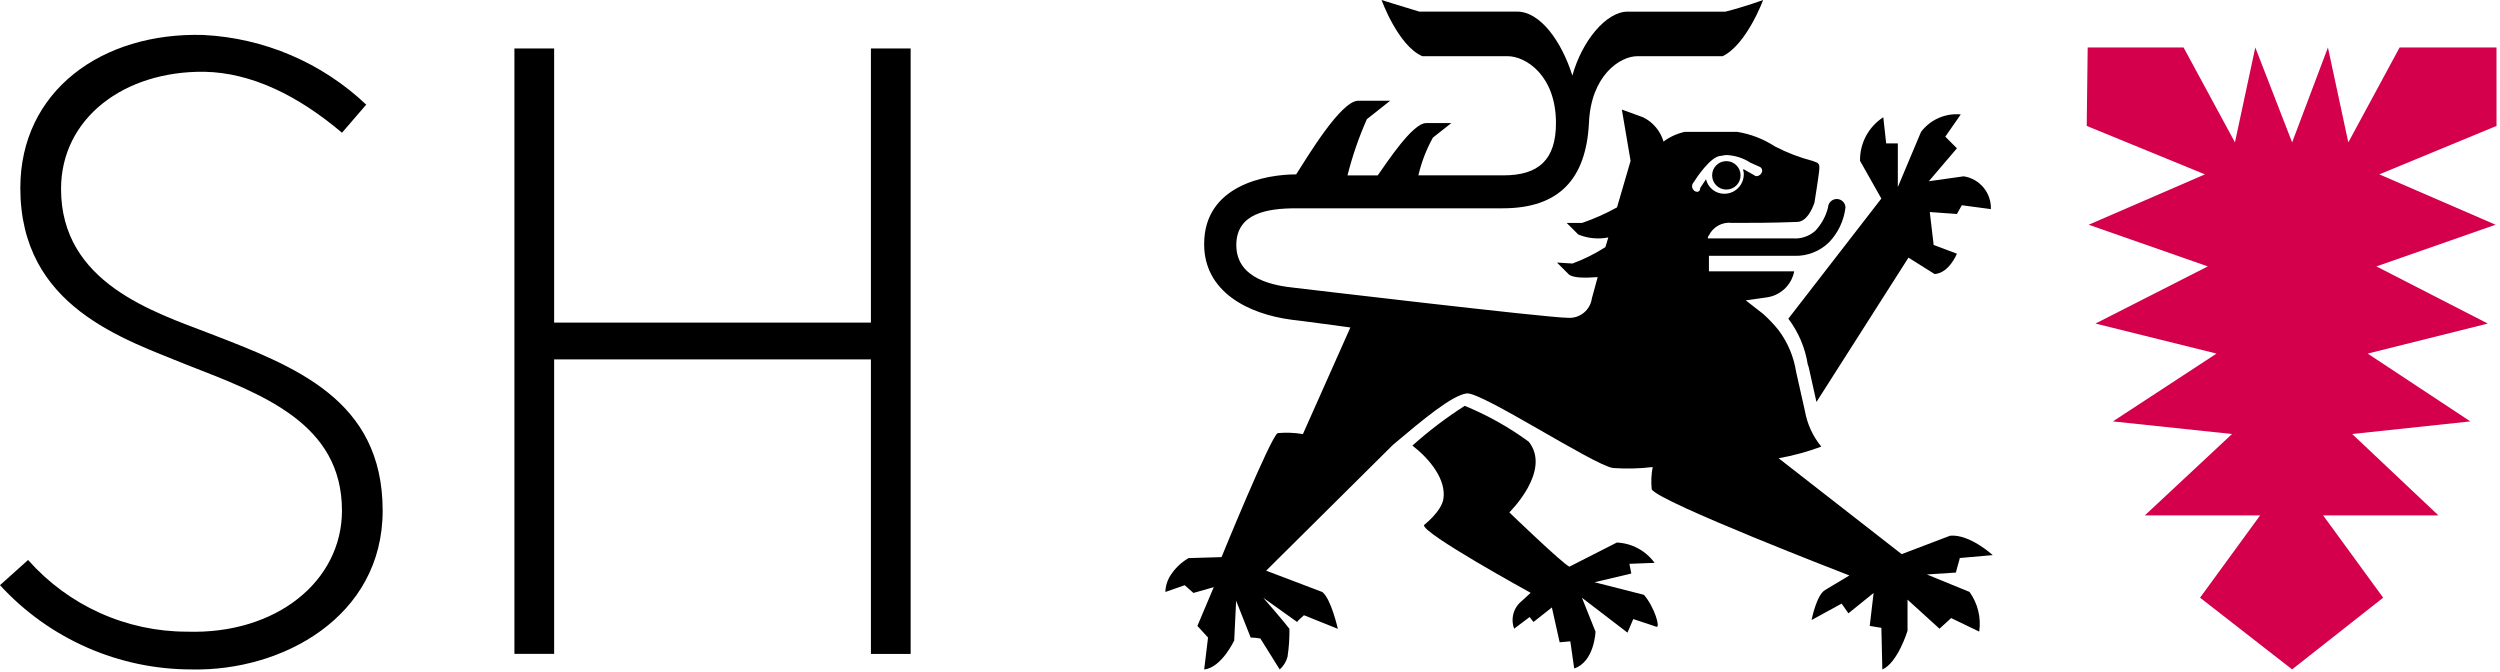 <?xml version="1.0" encoding="UTF-8"?>
<svg xmlns="http://www.w3.org/2000/svg" width="93" height="25" viewBox="0 0 93 25" fill="none">
  <path d="M0 21.768C0.906 22.758 2.009 23.547 3.238 24.087C4.466 24.627 5.794 24.905 7.136 24.903C10.487 24.975 14.235 22.957 14.235 18.995C14.235 14.851 10.956 13.626 7.784 12.4C5.73 11.607 2.271 10.526 2.271 7.031C2.271 4.4 4.613 2.634 7.604 2.67C9.335 2.704 11.064 3.533 12.722 4.938L13.623 3.893C11.978 2.333 9.83 1.414 7.566 1.301C3.783 1.19 0.756 3.388 0.756 6.992C0.756 11.425 4.613 12.614 6.991 13.587C9.766 14.668 12.721 15.75 12.721 18.993C12.721 21.624 10.271 23.606 6.955 23.498C5.837 23.498 4.732 23.26 3.713 22.8C2.695 22.34 1.785 21.669 1.045 20.831L0 21.768ZM32.398 24.326H33.876V1.802H32.398V12.001H20.614V1.802H19.136V24.325H20.614V13.37H32.398L32.398 24.326Z" fill="black"></path>
  <path d="M92.87 1.766H89.266L87.357 5.297L86.599 1.766L85.267 5.297L83.897 1.766L83.14 5.297L81.229 1.766H77.662L77.626 4.684L82.023 6.486L77.698 8.36L82.131 9.91L77.951 12.036L82.455 13.153L78.599 15.676L83.031 16.145L79.788 19.172H84.077L81.842 22.234L85.266 24.901L88.654 22.234L86.42 19.172H90.708L87.501 16.145L91.897 15.676L88.077 13.153L92.546 12.036L88.402 9.91L92.834 8.36L88.51 6.486L92.871 4.684L92.87 1.766Z" fill="#D4004B"></path>
  <path d="M61.156 22.128L59.316 21.659L60.685 21.335L60.614 20.974L61.551 20.938C61.388 20.715 61.178 20.531 60.935 20.4C60.692 20.269 60.423 20.195 60.147 20.182L58.382 21.08C58.129 20.972 56.147 19.061 56.147 19.061C56.147 19.061 57.734 17.512 56.868 16.43C56.131 15.891 55.332 15.444 54.488 15.097C53.8 15.537 53.15 16.031 52.542 16.575C53.191 17.08 53.803 17.836 53.695 18.557C53.623 19.026 52.975 19.531 52.975 19.531C52.867 19.819 56.941 22.053 56.941 22.053L56.508 22.45C56.394 22.574 56.316 22.727 56.284 22.892C56.252 23.058 56.266 23.229 56.325 23.387L56.902 22.954L57.046 23.137L57.73 22.597L58.019 23.893L58.416 23.858L58.56 24.867C59.316 24.615 59.353 23.498 59.353 23.498L58.848 22.236L60.542 23.534L60.758 23.029L61.623 23.317C61.769 23.353 61.553 22.596 61.156 22.128ZM73.05 6.559L71.752 6.742L72.797 5.517L72.365 5.084L72.941 4.256C72.66 4.23 72.377 4.275 72.118 4.389C71.86 4.502 71.635 4.68 71.463 4.905L70.599 6.959V5.334H70.166L70.058 4.361C69.788 4.536 69.567 4.776 69.415 5.06C69.264 5.344 69.188 5.661 69.193 5.983L69.986 7.386L66.526 11.855C66.902 12.352 67.15 12.933 67.247 13.549L67.283 13.656L67.572 14.954L70.995 9.584L71.968 10.195C72.509 10.158 72.797 9.438 72.797 9.438L71.932 9.113L71.788 7.888L72.797 7.96L72.98 7.635L74.061 7.78C74.071 7.488 73.974 7.202 73.787 6.977C73.601 6.752 73.339 6.603 73.05 6.559L73.05 6.559Z" fill="black"></path>
  <path d="M73.266 22.019L71.679 21.37L72.76 21.299C72.76 21.263 72.904 20.794 72.904 20.758L74.13 20.65C74.13 20.65 73.264 19.857 72.543 19.929L70.742 20.614L66.165 17.047C66.706 16.951 67.237 16.806 67.752 16.614C67.437 16.23 67.227 15.77 67.141 15.281L66.817 13.839C66.73 13.277 66.507 12.745 66.168 12.289C65.993 12.07 65.8 11.866 65.591 11.679L64.943 11.174L65.699 11.066C65.954 11.036 66.193 10.925 66.381 10.75C66.569 10.575 66.696 10.345 66.745 10.093H63.572V9.517H66.745C67.228 9.533 67.697 9.351 68.042 9.012C68.381 8.658 68.596 8.202 68.652 7.715C68.649 7.631 68.613 7.552 68.553 7.494C68.492 7.435 68.412 7.403 68.328 7.403C68.244 7.403 68.163 7.435 68.103 7.494C68.042 7.552 68.007 7.631 68.003 7.715C67.924 8.038 67.762 8.336 67.535 8.58C67.423 8.682 67.293 8.76 67.15 8.809C67.008 8.859 66.857 8.879 66.707 8.869H63.533C63.533 8.761 63.533 8.833 63.569 8.761C63.646 8.602 63.771 8.47 63.926 8.386C64.082 8.302 64.26 8.269 64.435 8.292C65.155 8.292 65.913 8.292 66.849 8.256C67.282 8.256 67.498 7.535 67.498 7.535C67.498 7.535 67.681 6.418 67.681 6.238C67.681 6.059 67.609 6.055 67.429 5.986C66.942 5.859 66.472 5.678 66.025 5.446C65.6 5.169 65.122 4.985 64.622 4.905H62.676C62.389 4.967 62.118 5.09 61.883 5.266C61.826 5.071 61.729 4.891 61.599 4.736C61.469 4.581 61.308 4.454 61.127 4.365L60.333 4.076L60.658 5.985L60.153 7.715C59.739 7.945 59.304 8.138 58.856 8.292H58.279L58.712 8.724C59.066 8.869 59.454 8.907 59.829 8.833L59.721 9.193C59.336 9.44 58.925 9.645 58.496 9.803L57.92 9.767L58.352 10.2C58.496 10.344 58.962 10.344 59.434 10.308L59.217 11.101C59.188 11.314 59.078 11.507 58.91 11.641C58.742 11.775 58.53 11.84 58.316 11.822C57.559 11.822 48.153 10.705 48.153 10.705C47.469 10.633 45.991 10.416 45.991 9.118C45.991 7.929 47.144 7.749 48.225 7.749H55.902C57.992 7.749 59.001 6.668 59.109 4.576C59.181 2.811 60.262 2.09 60.911 2.09H64.084C64.976 1.657 65.589 0 65.589 0C65.589 0 64.905 0.252 64.186 0.433H60.547C59.754 0.433 58.853 1.514 58.492 2.812C58.096 1.551 57.303 0.432 56.438 0.432H52.799C52.077 0.217 51.394 0 51.394 0C51.394 0 52.004 1.694 52.908 2.09H56.081C56.765 2.09 57.882 2.811 57.882 4.577C57.882 5.946 57.234 6.523 55.936 6.523H52.764C52.878 6.032 53.06 5.56 53.304 5.119L53.989 4.579H53.052C52.548 4.579 51.61 6.021 51.251 6.525H50.127C50.307 5.808 50.548 5.109 50.847 4.434L51.713 3.748H50.524C49.875 3.748 48.614 5.875 48.217 6.487C47.1 6.487 44.794 6.884 44.794 9.082C44.794 10.848 46.415 11.677 48.038 11.893C48.109 11.893 50.234 12.182 50.234 12.182L48.468 16.148C48.159 16.095 47.844 16.083 47.531 16.112C47.279 16.22 45.441 20.725 45.441 20.725L44.216 20.761C43.916 20.934 43.668 21.182 43.495 21.481C43.406 21.648 43.356 21.833 43.351 22.022L44.071 21.77L44.396 22.058L45.152 21.842L44.543 23.284L44.939 23.717L44.795 24.906C45.444 24.834 45.913 23.825 45.913 23.825L45.984 22.347L46.525 23.716C46.646 23.719 46.766 23.731 46.886 23.752L47.606 24.905C47.745 24.78 47.846 24.617 47.895 24.437C47.948 24.091 47.972 23.741 47.967 23.392C47.751 23.103 46.993 22.238 46.993 22.238L48.255 23.139C48.255 23.103 48.471 22.923 48.507 22.887L49.768 23.392C49.768 23.392 49.516 22.275 49.191 22.023L47.101 21.229L51.821 16.545C52.974 15.572 54.018 14.707 54.561 14.635C55.103 14.563 59.281 17.302 60.003 17.41C60.495 17.445 60.99 17.433 61.48 17.374C61.428 17.647 61.415 17.926 61.444 18.203C61.697 18.671 68.797 21.407 68.797 21.407L67.896 21.947C67.572 22.13 67.391 23.065 67.391 23.065L68.508 22.454L68.761 22.815L69.698 22.059L69.554 23.284L69.987 23.355L70.023 24.905C70.599 24.654 70.96 23.463 70.96 23.463V22.307L72.149 23.388L72.582 22.992L73.627 23.496C73.703 22.976 73.573 22.446 73.266 22.019ZM63.031 7.1C62.994 7.071 62.967 7.031 62.954 6.985C62.941 6.94 62.943 6.892 62.959 6.848C63.142 6.559 63.608 5.875 63.968 5.803C64.04 5.803 64.151 5.767 64.22 5.767C64.541 5.78 64.852 5.879 65.121 6.055L65.446 6.199C65.47 6.208 65.492 6.222 65.51 6.24C65.528 6.259 65.54 6.282 65.547 6.306C65.555 6.331 65.555 6.357 65.55 6.382C65.545 6.408 65.534 6.431 65.517 6.451C65.481 6.523 65.335 6.595 65.266 6.523L64.941 6.34C64.927 6.326 64.91 6.316 64.891 6.31C64.872 6.304 64.853 6.302 64.833 6.304C64.86 6.361 64.872 6.424 64.869 6.487C64.868 6.678 64.792 6.861 64.657 6.996C64.522 7.131 64.34 7.207 64.149 7.208C63.99 7.21 63.835 7.157 63.711 7.058C63.586 6.96 63.499 6.822 63.464 6.667L63.248 6.992C63.245 7.136 63.139 7.171 63.031 7.1Z" fill="black"></path>
  <path d="M64.22 7.052C64.512 7.052 64.749 6.815 64.749 6.523C64.749 6.231 64.512 5.994 64.22 5.994C63.928 5.994 63.691 6.231 63.691 6.523C63.691 6.815 63.928 7.052 64.22 7.052Z" fill="black"></path>
</svg>
